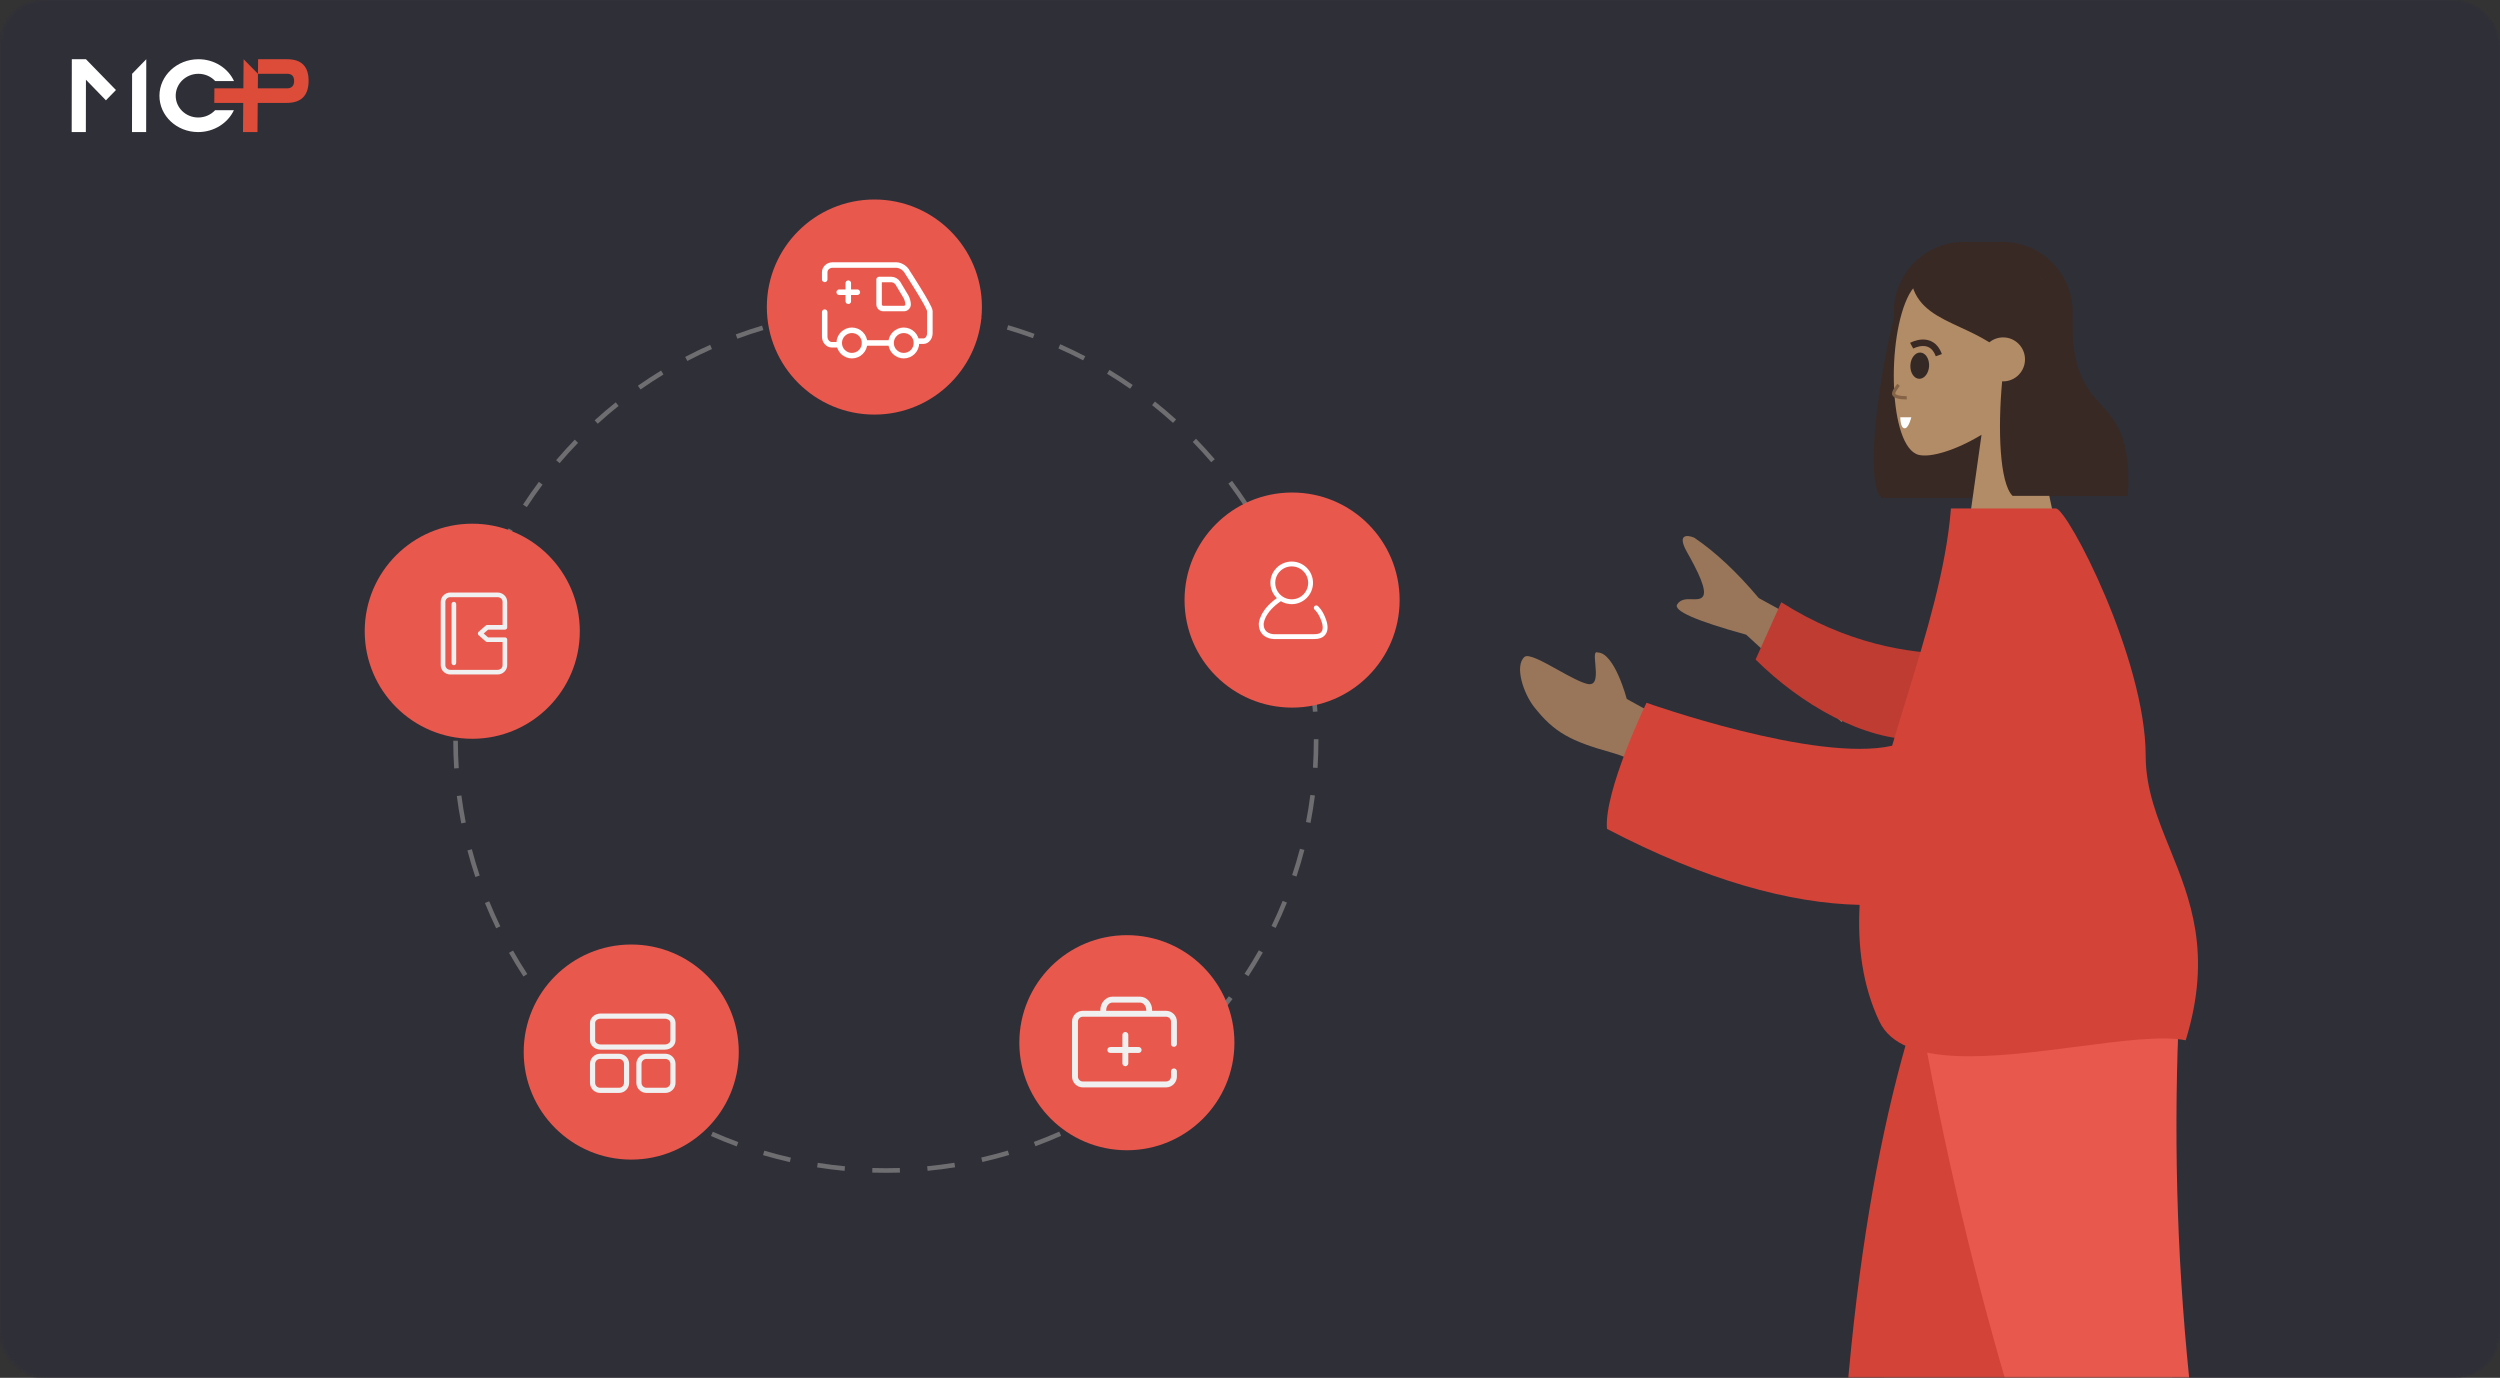 <svg width="802" height="442" viewBox="0 0 802 442" fill="none" xmlns="http://www.w3.org/2000/svg">
<rect x="0" y="0" width="802" height="442" fill="#333333" stroke="none"/>
<mask id="mask0_2418_41140" style="mask-type:alpha" maskUnits="userSpaceOnUse" x="0" y="0" width="802" height="442">
<rect width="802" height="442" rx="14.155" fill="#2F2F38"/>
</mask>
<g mask="url(#mask0_2418_41140)">
<rect x="-2" width="804" height="442" rx="14.155" fill="#2F2F38"/>
<path fill-rule="evenodd" clip-rule="evenodd" d="M42.377 23.674L46.926 19L46.918 23.674L46.886 42.368H42.345L42.377 23.674ZM37.197 28.881L33.98 32.186L27.57 25.576L27.541 42.368H23L23.04 19H27.581L27.581 19.013L37.197 28.881Z" fill="white"/>
<path fill-rule="evenodd" clip-rule="evenodd" d="M75.074 26.011H69.049C67.727 24.576 65.8 23.674 63.652 23.674C59.645 23.674 56.382 26.812 56.365 30.684C56.347 34.556 59.581 37.695 63.588 37.695C65.737 37.695 67.671 36.792 69.006 35.358H75.032C73.089 39.484 68.68 42.368 63.566 42.368C56.679 42.368 51.119 37.137 51.149 30.684C51.178 24.231 56.785 19 63.673 19C68.787 19 73.169 21.884 75.074 26.011Z" fill="white"/>
<path fill-rule="evenodd" clip-rule="evenodd" d="M94.353 26.005C94.366 24.445 93.597 23.664 92.048 23.665L92.048 23.674H82.755L82.795 19H92.087C96.733 18.997 99.036 21.332 98.997 26.005C98.958 30.677 96.615 33.014 91.969 33.014L91.969 33.021H82.677L82.598 42.368H77.952L78.031 33.021H68.738L68.778 28.347H78.07L78.109 23.674L78.149 19L82.755 23.674L82.716 28.347H92.009C93.558 28.346 94.339 27.565 94.353 26.005Z" fill="#DD4B39"/>
<path fill-rule="evenodd" clip-rule="evenodd" d="M678.691 329.347L634.246 482.503L613.341 597.494H592.359L613.304 329.347H678.691Z" fill="#997659"/>
<path fill-rule="evenodd" clip-rule="evenodd" d="M698.667 329.347C695.566 408.911 696.789 452.307 697.483 459.536C698.177 466.764 702.117 515.177 728.969 599.921H707.145C671.585 518.624 659.171 470.211 655.093 459.536C651.014 448.86 638.969 405.464 621.383 329.347H698.667Z" fill="#B28B67"/>
<path fill-rule="evenodd" clip-rule="evenodd" d="M679.648 329.347C668.087 382.049 648.092 466.173 619.662 581.721H588.973C586.706 463.122 596.349 385.064 613.047 329.347H679.648Z" fill="#D44338"/>
<path fill-rule="evenodd" clip-rule="evenodd" d="M698.823 329.347C695.785 408.911 703.657 487.296 728.039 582.96H695.296C659.67 502.876 634.136 424.878 616.685 329.347H698.823Z" fill="#E8584D"/>
<path fill-rule="evenodd" clip-rule="evenodd" d="M642.478 77.619C654.876 77.619 664.926 87.669 664.926 100.066V137.23C664.926 149.628 654.876 159.678 642.478 159.678H640.544C640.543 159.688 640.543 159.697 640.542 159.707H603.553C597.84 154.096 603.179 119.017 607.528 102.22V100.066C607.528 87.669 617.578 77.619 629.976 77.619H642.478Z" fill="#382924"/>
<path fill-rule="evenodd" clip-rule="evenodd" d="M635.67 139.476C627.41 144.481 619.294 146.899 615.484 145.912C605.932 143.437 605.053 108.308 612.445 94.459C619.836 80.61 657.833 74.574 659.749 102.013C660.413 111.536 656.436 120.034 650.559 126.969L661.098 176.346H630.486L635.67 139.476Z" fill="#B28B67"/>
<path fill-rule="evenodd" clip-rule="evenodd" d="M663.804 102.173C662.917 101.291 662.058 100.437 661.206 99.673L661.247 98.673C661.247 98.673 651.639 78.901 636.869 78.901C622.112 78.901 617.445 85.797 613.478 91.659L613.467 91.675C615.542 98.833 621.796 101.728 628.869 105.003C631.913 106.413 635.109 107.893 638.189 109.813C639.395 108.828 640.933 108.238 642.608 108.238C646.483 108.238 649.623 111.395 649.623 115.29C649.623 119.184 646.483 122.342 642.608 122.342C642.501 122.342 642.394 122.339 642.288 122.334C640.878 137.564 641.443 154.956 645.646 159.084H682.636C683.697 140.539 678.925 135.249 674.048 129.843C669.46 124.756 664.779 119.567 664.779 103.137C664.449 102.814 664.125 102.492 663.804 102.173Z" fill="#382924"/>
<path d="M618.853 117.449C618.971 115.124 617.722 113.176 616.065 113.097C614.407 113.019 612.968 114.84 612.85 117.165C612.732 119.49 613.981 121.438 615.638 121.517C617.296 121.595 618.736 119.774 618.853 117.449Z" fill="#352926"/>
<path d="M613.264 110.902C613.264 110.902 619.58 107.387 621.98 113.931" stroke="#382924" stroke-width="2.088" stroke-miterlimit="10"/>
<path d="M611.674 127.6C611.674 127.6 608.241 127.744 607.538 126.566C607.089 125.794 609.08 123.467 609.08 123.467" stroke="#846346" stroke-width="1.044" stroke-miterlimit="10"/>
<path d="M609.609 133.864H613.15C613.15 133.864 612.371 137.12 611.211 137.379C609.601 137.752 609.609 133.864 609.609 133.864Z" fill="white"/>
<path fill-rule="evenodd" clip-rule="evenodd" d="M564.214 191.865L606.328 214.931L590.776 231.623L560.175 203.604C544.054 199.161 536.682 195.911 538.058 193.854C539.219 192.119 541.09 192.18 542.814 192.235C544.157 192.278 545.411 192.319 546.168 191.505C547.899 189.648 544.597 183.154 541.2 177.125C537.804 171.096 541.436 171.621 543.513 172.488C550.31 177.089 557.21 183.548 564.214 191.865ZM521.867 224.23L540.366 234.392L539.313 252.957C539.313 252.957 527.332 244.309 517.024 241.435C503.881 237.77 498.563 234.972 492.141 226.788C488.705 222.41 485.788 213.608 489.059 210.741C490.314 209.642 494.989 212.24 499.759 214.89C503.394 216.91 507.084 218.961 509.358 219.429C512.419 220.059 512.06 216.092 511.774 212.922C511.569 210.647 511.4 208.782 512.559 209.321C517.974 209.414 521.867 224.23 521.867 224.23Z" fill="#997659"/>
<path fill-rule="evenodd" clip-rule="evenodd" d="M626.843 209.792C612.092 209.637 592.421 206.521 571.433 193.198L563.19 211.58C577.667 225.948 598.024 237.753 615.824 237.253C629.851 236.859 637.02 219.892 626.843 209.792Z" fill="#BF3C33"/>
<path fill-rule="evenodd" clip-rule="evenodd" d="M666.629 335.728C680.653 333.9 693.539 332.22 701.175 333.723C709.743 305.898 702.629 288.378 696.061 272.205C692.103 262.458 688.343 253.2 688.335 242.469C688.311 211.22 663.22 163.121 659.528 163.121H658.468H629.212H625.862C624.357 182.458 617.933 203.395 611.468 224.467C609.958 229.388 608.446 234.316 606.994 239.233C582.527 244.787 528.198 225.454 528.198 225.454C528.198 225.454 514.483 253.828 515.518 265.911C547.141 282.43 574.244 289.794 596.573 290.28C595.864 303.53 597.476 316.137 602.894 327.656C610.153 343.091 640.383 339.15 666.629 335.728Z" fill="#D44338"/>
<path d="M284.24 376.237C282.767 376.225 281.277 376.215 279.814 376.17L279.859 374.694C281.307 374.739 282.788 374.759 284.241 374.761C285.699 374.761 287.186 374.737 288.66 374.689L288.708 376.164C287.217 376.212 285.714 376.237 284.24 376.237ZM270.94 375.613C268.001 375.335 265.033 374.958 262.118 374.493L262.351 373.036C265.234 373.496 268.171 373.869 271.079 374.144L270.94 375.613ZM297.581 375.598L297.44 374.129C300.347 373.85 303.283 373.473 306.167 373.009L306.402 374.467C303.487 374.936 300.519 375.316 297.581 375.598ZM253.386 372.809C250.509 372.156 247.613 371.401 244.781 370.564L245.2 369.148C248.001 369.976 250.866 370.723 253.713 371.368L253.386 372.809ZM315.131 372.772L314.803 371.333C317.657 370.682 320.52 369.932 323.314 369.102L323.734 370.518C320.91 371.356 318.016 372.114 315.131 372.772ZM236.337 367.77C233.561 366.75 230.783 365.627 228.08 364.431L228.678 363.082C231.351 364.264 234.099 365.375 236.846 366.384L236.337 367.77ZM332.174 367.712L331.663 366.327C334.393 365.321 337.132 364.21 339.803 363.025L340.402 364.375C337.702 365.573 334.933 366.696 332.174 367.712ZM220.058 360.567C217.445 359.203 214.836 357.733 212.303 356.197L213.068 354.934C215.574 356.455 218.156 357.909 220.741 359.258L220.058 360.567ZM348.402 360.513L347.719 359.205C350.298 357.856 352.873 356.402 355.373 354.883L356.14 356.145C353.613 357.68 351.01 359.149 348.402 360.513ZM204.846 351.34C202.425 349.651 200.027 347.86 197.716 346.018L198.636 344.863C200.923 346.687 203.296 348.458 205.69 350.129L204.846 351.34ZM363.584 351.288L362.738 350.078C365.132 348.405 367.502 346.633 369.783 344.812L370.704 345.965C368.399 347.806 366.004 349.597 363.584 351.288ZM190.941 340.25C188.753 338.264 186.602 336.183 184.549 334.066L185.608 333.038C187.64 335.133 189.768 337.192 191.933 339.157L190.941 340.25ZM377.472 340.199L376.479 339.106C378.639 337.145 380.765 335.084 382.8 332.985L383.86 334.011C381.804 336.134 379.654 338.216 377.472 340.199ZM178.564 327.489C176.649 325.243 174.781 322.906 173.012 320.545L174.194 319.66C175.944 321.997 177.792 324.308 179.687 326.53L178.564 327.489ZM389.843 327.428L388.72 326.47C390.615 324.247 392.463 321.932 394.213 319.592L395.395 320.476C393.627 322.841 391.759 325.18 389.843 327.428ZM167.915 313.261C166.3 310.788 164.746 308.234 163.296 305.67L164.581 304.944C166.016 307.48 167.554 310.008 169.152 312.454L167.915 313.261ZM400.493 313.181L399.256 312.376C400.855 309.924 402.393 307.392 403.828 304.85L405.114 305.575C403.664 308.146 402.109 310.705 400.493 313.181ZM159.173 297.8C157.889 295.143 156.675 292.412 155.567 289.683L156.934 289.128C158.031 291.827 159.232 294.529 160.503 297.157L159.173 297.8ZM409.238 297.685L407.909 297.043C409.179 294.411 410.38 291.702 411.478 288.99L412.847 289.543C411.736 292.285 410.523 295.024 409.238 297.685ZM152.485 281.341C151.551 278.537 150.698 275.668 149.949 272.815L151.377 272.441C152.118 275.263 152.962 278.101 153.886 280.874L152.485 281.341ZM415.922 281.184L414.521 280.72C415.439 277.95 416.281 275.111 417.02 272.283L418.448 272.657C417.701 275.516 416.851 278.385 415.922 281.184ZM147.969 264.146C147.404 261.25 146.927 258.297 146.55 255.368L148.014 255.179C148.387 258.077 148.859 260.999 149.417 263.864L147.969 264.146ZM420.418 263.984L418.969 263.705C419.523 260.84 419.992 257.917 420.362 255.017L421.827 255.204C421.453 258.135 420.978 261.089 420.418 263.984ZM145.696 246.517C145.507 243.575 145.409 240.584 145.406 237.628L146.883 237.626C146.886 240.552 146.982 243.511 147.17 246.422L145.696 246.517ZM422.67 246.352L421.197 246.259C421.381 243.35 421.474 240.391 421.474 237.465L421.473 237.141H422.949L422.95 237.46C422.95 240.422 422.856 243.412 422.67 246.352ZM147.149 228.832L145.676 228.741C145.859 225.793 146.139 222.814 146.508 219.888L147.973 220.072C147.607 222.969 147.33 225.916 147.149 228.832ZM421.177 228.348C420.985 225.43 420.697 222.484 420.322 219.592L421.785 219.401C422.165 222.324 422.456 225.301 422.65 228.251L421.177 228.348ZM149.356 211.385L147.906 211.106C148.463 208.208 149.123 205.29 149.866 202.432L151.295 202.803C150.559 205.631 149.907 208.518 149.356 211.385ZM418.907 210.909C418.344 208.04 417.681 205.155 416.937 202.334L418.365 201.957C419.117 204.809 419.787 207.725 420.356 210.625L418.907 210.909ZM153.784 194.364L152.382 193.901C153.308 191.096 154.34 188.282 155.448 185.538L156.817 186.09C155.721 188.806 154.7 191.589 153.784 194.364ZM414.42 193.904C413.493 191.133 412.464 188.357 411.362 185.654L412.729 185.096C413.843 187.829 414.884 190.635 415.82 193.435L414.42 193.904ZM160.378 178.031L159.047 177.391C160.328 174.729 161.713 172.073 163.163 169.496L164.449 170.221C163.014 172.77 161.645 175.397 160.378 178.031ZM407.785 177.629C406.513 175.007 405.138 172.389 403.697 169.847L404.981 169.119C406.438 171.688 407.828 174.335 409.113 176.985L407.785 177.629ZM169.012 162.689L167.775 161.884C169.385 159.409 171.097 156.953 172.864 154.584L174.047 155.466C172.299 157.81 170.605 160.24 169.012 162.689ZM399.117 162.342C397.52 159.902 395.821 157.48 394.066 155.142L395.247 154.256C397.02 156.619 398.738 159.067 400.353 161.533L399.117 162.342ZM179.532 148.582L178.408 147.626C180.32 145.377 182.33 143.159 184.382 141.036L185.444 142.062C183.413 144.163 181.425 146.357 179.532 148.582ZM388.565 148.278C386.667 146.058 384.671 143.871 382.636 141.776L383.694 140.748C385.752 142.864 387.768 145.075 389.686 147.318L388.565 148.278ZM191.758 135.932L190.763 134.841C192.948 132.851 195.223 130.908 197.525 129.066L198.447 130.219C196.17 132.041 193.919 133.963 191.758 135.932ZM376.303 135.664C374.138 133.705 371.881 131.788 369.593 129.968L370.513 128.812C372.825 130.652 375.106 132.589 377.294 134.57L376.303 135.664ZM205.486 124.944L204.639 123.735C207.055 122.042 209.557 120.405 212.078 118.87L212.846 120.131C210.353 121.65 207.876 123.269 205.486 124.944ZM362.533 124.709C360.13 123.036 357.646 121.422 355.15 119.912L355.914 118.649C358.437 120.175 360.948 121.806 363.377 123.497L362.533 124.709ZM220.496 115.8L219.81 114.492C222.42 113.123 225.11 111.821 227.805 110.621L228.405 111.97C225.739 113.156 223.078 114.445 220.496 115.8ZM347.472 115.597C344.88 114.248 342.208 112.965 339.531 111.784L340.127 110.433C342.833 111.627 345.533 112.924 348.154 114.287L347.472 115.597ZM236.542 108.658L236.03 107.273C238.798 106.249 241.636 105.302 244.466 104.458L244.888 105.873C242.088 106.708 239.28 107.645 236.542 108.658ZM331.359 108.49C328.615 107.487 325.803 106.56 323.003 105.736L323.419 104.319C326.25 105.152 329.092 106.089 331.866 107.104L331.359 108.49ZM253.396 103.633L253.066 102.195C255.938 101.536 258.875 100.963 261.794 100.489L262.03 101.947C259.142 102.415 256.237 102.982 253.396 103.633ZM314.487 103.526C311.64 102.884 308.733 102.327 305.846 101.869L306.077 100.411C308.995 100.874 311.934 101.437 314.811 102.086L314.487 103.526ZM270.755 100.817L270.613 99.347C273.544 99.063 276.529 98.869 279.486 98.77L279.535 100.246C276.609 100.343 273.655 100.535 270.755 100.817ZM297.117 100.771C294.212 100.499 291.258 100.318 288.336 100.231L288.38 98.755C291.333 98.843 294.319 99.027 297.254 99.301L297.117 100.771Z" fill="#6E6E71"/>
<path d="M376.299 334.71C375.873 334.71 375.461 334.858 375.132 335.128C374.804 335.398 374.579 335.773 374.496 336.191C374.413 336.608 374.478 337.041 374.678 337.416C374.879 337.791 375.204 338.085 375.597 338.247C375.99 338.41 376.427 338.431 376.834 338.307C377.241 338.184 377.593 337.923 377.829 337.569C378.065 337.215 378.171 336.791 378.129 336.367C378.087 335.944 377.9 335.548 377.599 335.248C377.428 335.077 377.225 334.942 377.002 334.849C376.779 334.757 376.54 334.71 376.299 334.71Z" fill="white"/>
<circle cx="361.5" cy="334.5" r="34.5" fill="#E8584D"/>
<path d="M376.602 343.702V345.359C376.602 346.756 375.468 347.89 374.071 347.89H347.382C345.985 347.89 344.852 346.756 344.852 345.359V327.742C344.852 326.344 345.985 325.211 347.382 325.211H374.071C375.468 325.211 376.602 326.344 376.602 327.742V334.869" stroke="#F0F0F0" stroke-width="1.898" stroke-linecap="round" stroke-linejoin="round"/>
<path d="M353.922 324.077V324.077C353.922 322.206 355.249 320.676 356.87 320.676H365.715C367.336 320.676 368.663 322.206 368.663 324.077" stroke="#F0F0F0" stroke-width="1.898" stroke-linecap="round" stroke-linejoin="round"/>
<path d="M361.011 332.015V341.086" stroke="#F0F0F0" stroke-width="1.898" stroke-linecap="round" stroke-linejoin="round"/>
<path d="M356.191 336.834H365.263" stroke="#F0F0F0" stroke-width="1.898" stroke-linecap="round" stroke-linejoin="round"/>
<circle cx="202.5" cy="337.5" r="34.5" fill="#E8584D"/>
<path fill-rule="evenodd" clip-rule="evenodd" d="M201.004 347.359C201.004 348.693 199.912 349.784 198.579 349.784H192.515C191.181 349.784 190.09 348.693 190.09 347.359V341.295C190.09 339.961 191.181 338.87 192.515 338.87H198.579C199.912 338.87 201.004 339.961 201.004 341.295V347.359Z" stroke="#F0F0F0" stroke-width="1.661" stroke-linecap="round" stroke-linejoin="round"/>
<path fill-rule="evenodd" clip-rule="evenodd" d="M215.887 333.689C215.887 334.901 214.726 335.893 213.307 335.893H192.67C191.251 335.893 190.09 334.901 190.09 333.689V328.176C190.09 326.964 191.251 325.972 192.67 325.972H213.307C214.726 325.972 215.887 326.964 215.887 328.176V333.689Z" stroke="#F0F0F0" stroke-width="1.661" stroke-linecap="round" stroke-linejoin="round"/>
<path fill-rule="evenodd" clip-rule="evenodd" d="M215.883 347.359C215.883 348.693 214.791 349.784 213.457 349.784H207.394C206.06 349.784 204.969 348.693 204.969 347.359V341.295C204.969 339.961 206.06 338.87 207.394 338.87H213.457C214.791 338.87 215.883 339.961 215.883 341.295V347.359Z" stroke="#F0F0F0" stroke-width="1.661" stroke-linecap="round" stroke-linejoin="round"/>
<circle cx="151.5" cy="202.5" r="34.5" fill="#E8584D"/>
<path d="M156.585 204.469H161.975C162.386 204.469 162.719 204.802 162.719 205.213C162.719 205.624 162.386 205.957 161.975 205.957H156.305C156.125 205.957 155.951 205.892 155.815 205.773L153.547 203.789C153.208 203.492 153.208 202.965 153.547 202.669L155.815 200.684C155.951 200.566 156.125 200.5 156.305 200.5H161.975C162.386 200.5 162.719 200.833 162.719 201.244C162.719 201.655 162.386 201.989 161.975 201.989H156.585L155.167 203.229L156.585 204.469Z" fill="#F0F0F0"/>
<path d="M161.227 205.484C161.227 205.073 161.56 204.74 161.971 204.74C162.382 204.74 162.715 205.073 162.715 205.484V213.376C162.715 215.033 161.325 216.375 159.636 216.375H144.462C142.772 216.375 141.383 215.033 141.383 213.376V193.081C141.383 191.424 142.772 190.082 144.462 190.082H159.636C161.325 190.082 162.715 191.424 162.715 193.081V200.974C162.715 201.385 162.382 201.718 161.971 201.718C161.56 201.718 161.227 201.385 161.227 200.974V193.081C161.227 192.258 160.515 191.571 159.636 191.571H144.462C143.583 191.571 142.871 192.258 142.871 193.081V213.376C142.871 214.199 143.583 214.887 144.462 214.887H159.636C160.515 214.887 161.227 214.199 161.227 213.376V205.484Z" fill="#F0F0F0"/>
<path d="M144.859 193.803C144.859 193.392 145.193 193.059 145.604 193.059C146.014 193.059 146.348 193.392 146.348 193.803V212.655C146.348 213.066 146.014 213.399 145.604 213.399C145.193 213.399 144.859 213.066 144.859 212.655V193.803Z" fill="#F0F0F0"/>
<circle cx="414.5" cy="192.5" r="34.5" fill="#E8584D"/>
<path fill-rule="evenodd" clip-rule="evenodd" d="M420.437 186.981C420.437 190.326 417.724 193.039 414.379 193.039C413.407 193.039 412.488 192.81 411.675 192.404C409.686 191.411 408.32 189.355 408.32 186.981C408.32 183.636 411.033 180.922 414.379 180.922C417.724 180.922 420.437 183.636 420.437 186.981Z" stroke="white" stroke-width="1.56"/>
<path d="M422.249 194.999C422.249 194.999 423.7 196.146 424.706 199.175C424.706 199.175 426.716 204.224 421.689 204.224H408.619C408.619 204.224 404.598 204.224 404.598 200.185C404.598 200.185 404.598 196.146 410.63 192.107" stroke="white" stroke-width="1.56" stroke-linecap="round" stroke-linejoin="round"/>
<circle cx="280.5" cy="98.5" r="34.5" fill="#E8584D"/>
<path d="M264.566 89.628V87.322C264.566 86.055 265.712 85.017 267.112 85.017H287.48C288.881 85.017 290.511 86.065 291.103 87.347C291.103 87.347 298.301 98.388 298.301 99.803V106.874C298.301 108.287 297.383 109.445 296.26 109.445H294.222" stroke="white" stroke-width="1.77" stroke-linecap="round" stroke-linejoin="round"/>
<path d="M269.219 110.608H266.893C265.614 110.608 264.566 109.431 264.566 107.991V100.139" stroke="white" stroke-width="1.77" stroke-linecap="round" stroke-linejoin="round"/>
<path d="M284.924 110.027H277.363" stroke="white" stroke-width="1.77" stroke-linecap="round" stroke-linejoin="round"/>
<path fill-rule="evenodd" clip-rule="evenodd" d="M277.362 110.027C277.362 112.276 275.539 114.098 273.29 114.098C271.041 114.098 269.219 112.276 269.219 110.027C269.219 107.778 271.041 105.956 273.29 105.956C275.539 105.956 277.362 107.778 277.362 110.027Z" stroke="white" stroke-width="1.77" stroke-linecap="round" stroke-linejoin="round"/>
<path fill-rule="evenodd" clip-rule="evenodd" d="M293.998 110.027C293.998 112.276 292.176 114.098 289.927 114.098C287.678 114.098 285.855 112.276 285.855 110.027C285.855 107.778 287.678 105.956 289.927 105.956C292.176 105.956 293.998 107.778 293.998 110.027Z" stroke="white" stroke-width="1.77" stroke-linecap="round" stroke-linejoin="round"/>
<path d="M282.012 89.67H286C286.731 89.67 287.637 90.183 288.014 90.809L290.633 95.178C291.011 95.804 291.318 96.915 291.318 97.647C291.318 98.378 290.72 98.976 289.988 98.976H283.341C282.61 98.976 282.012 98.378 282.012 97.647V89.67" stroke="white" stroke-width="1.77" stroke-linecap="round" stroke-linejoin="round"/>
<path d="M272.132 90.833V96.649" stroke="white" stroke-width="1.77" stroke-linecap="round" stroke-linejoin="round"/>
<path d="M269.219 93.742H275.035" stroke="white" stroke-width="1.77" stroke-linecap="round" stroke-linejoin="round"/>
</g>
</svg>
